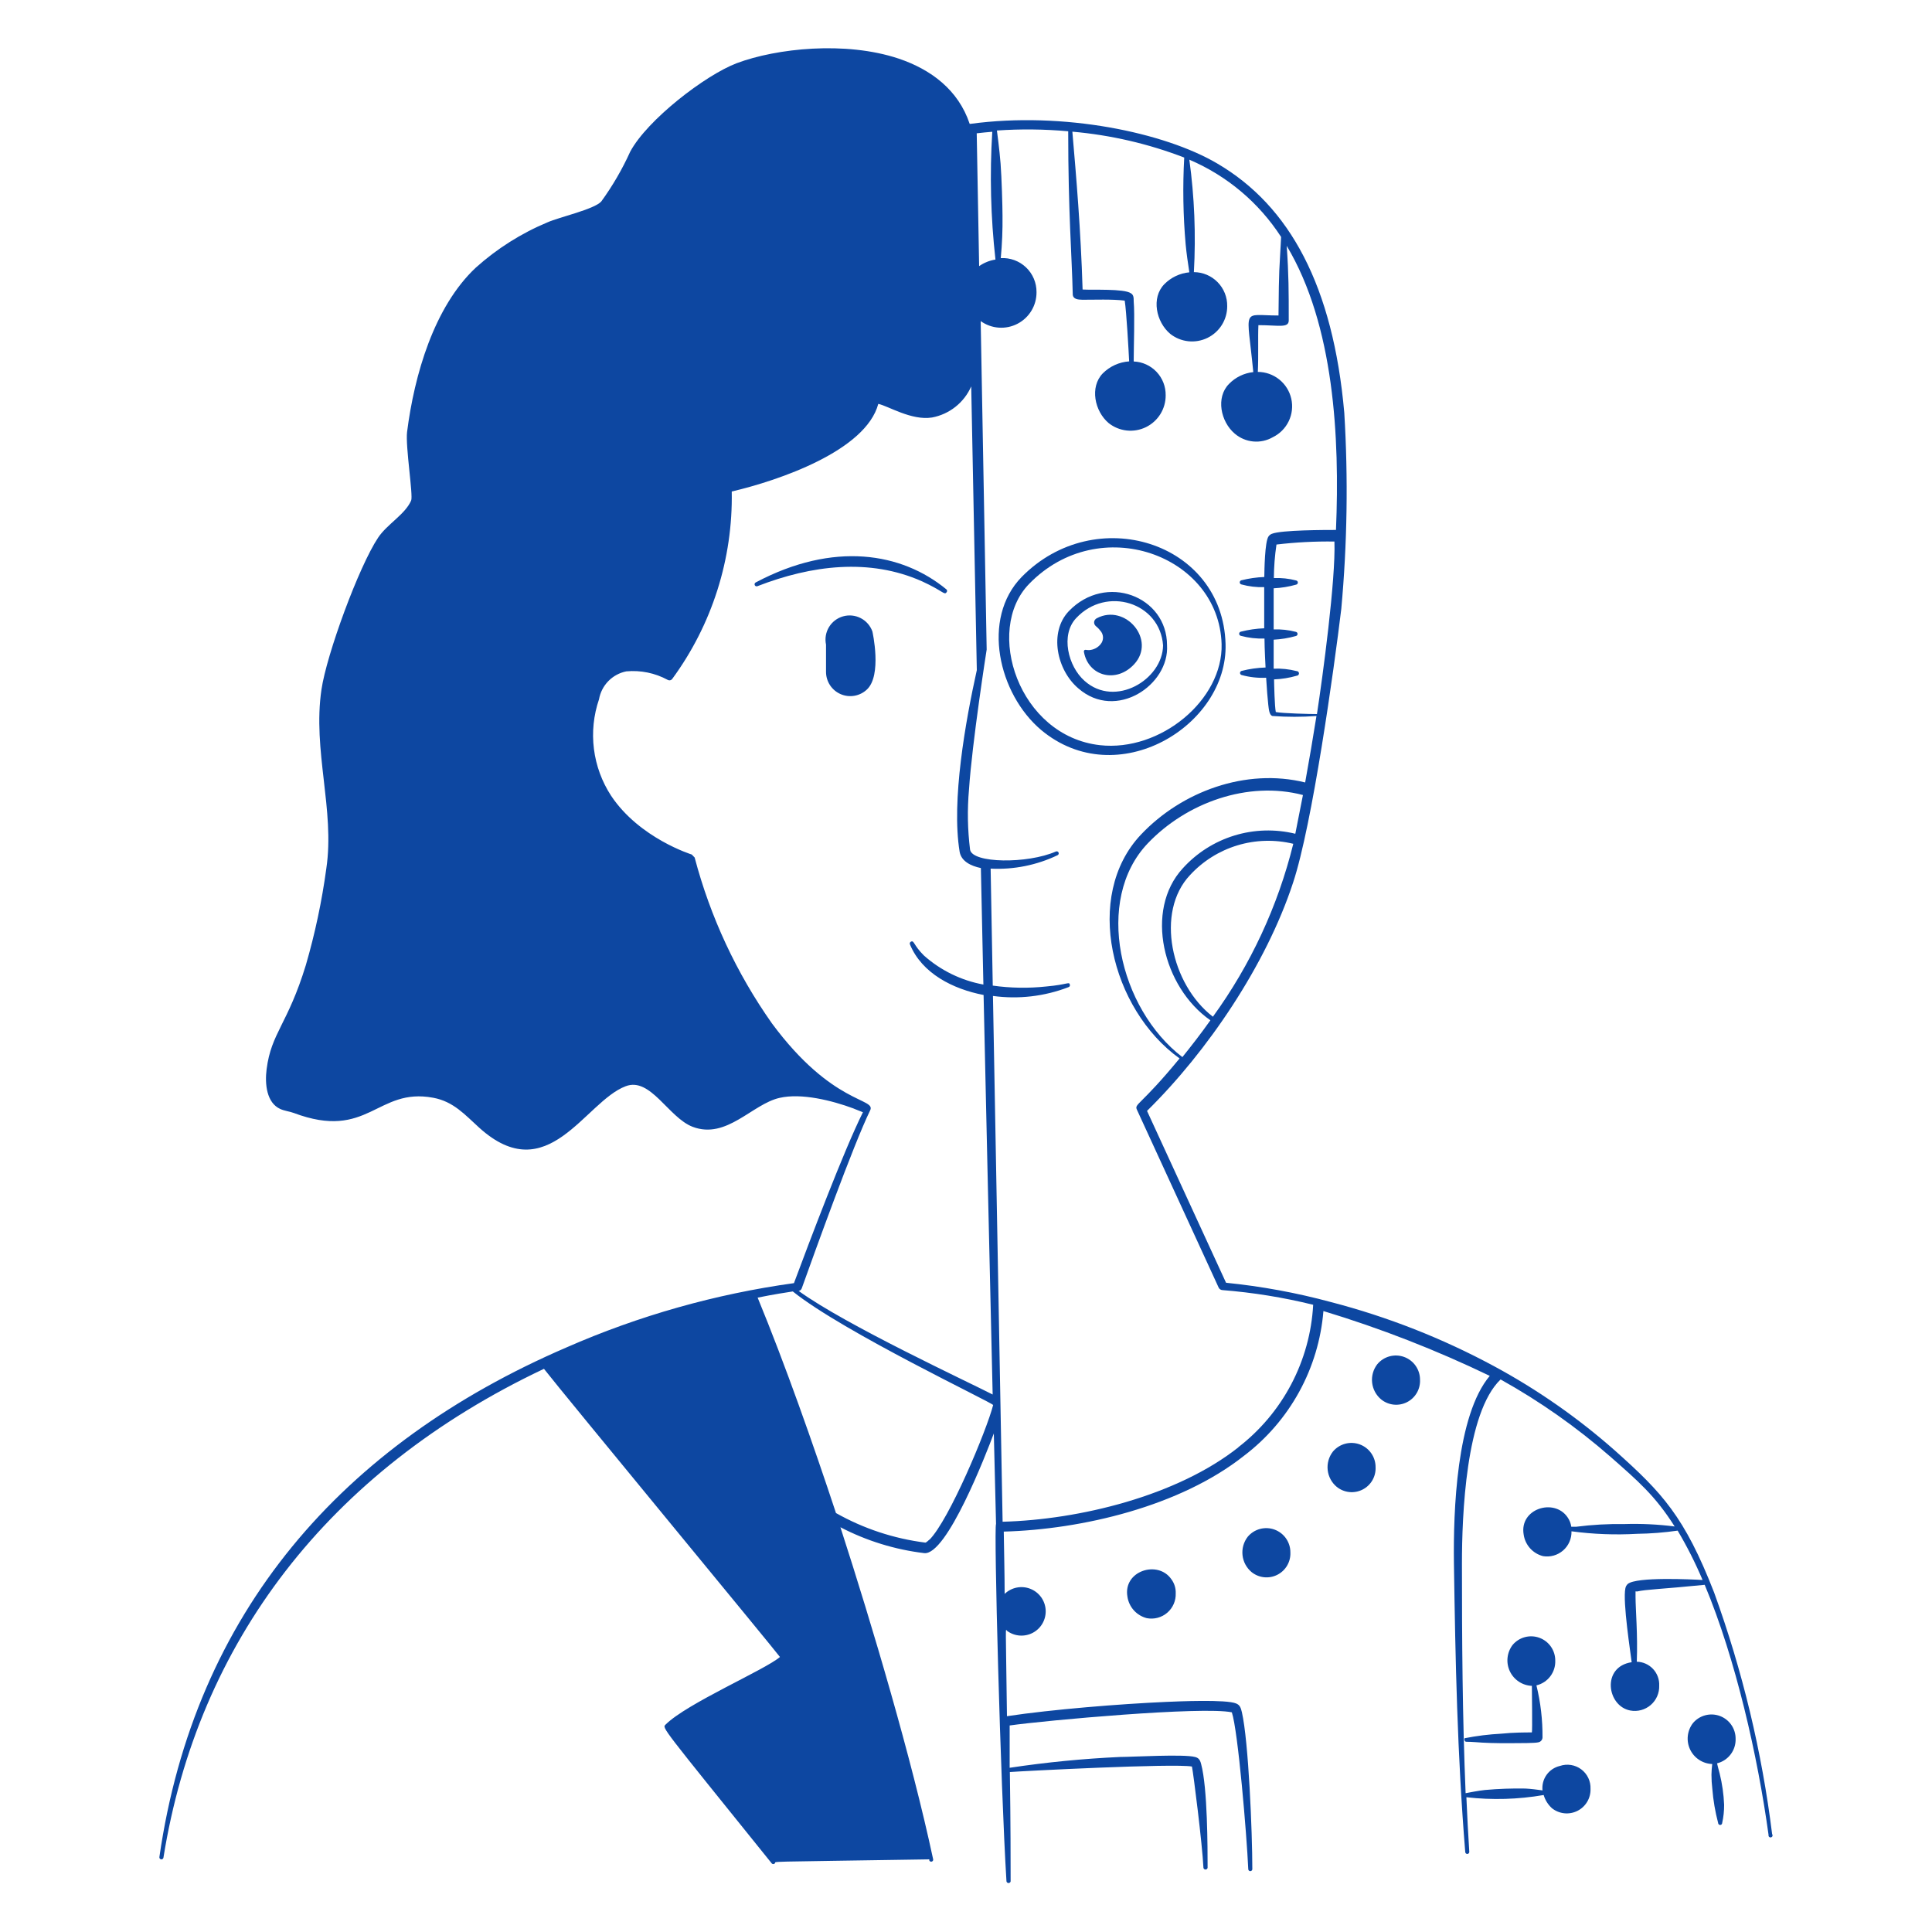 <svg xmlns="http://www.w3.org/2000/svg" width="400" height="400" viewBox="0 0 400 400" fill="none"><path fill-rule="evenodd" clip-rule="evenodd" d="M190.9 120.36C195.26 122.36 195.5 123.26 195.96 122.64C196 122.601 196.032 122.554 196.053 122.503C196.075 122.451 196.086 122.396 196.086 122.34C196.086 122.284 196.075 122.229 196.053 122.177C196.032 122.126 196 122.079 195.96 122.04C186.68 114.38 172.58 112.04 156.48 120.58C156.429 120.602 156.383 120.635 156.344 120.675C156.305 120.715 156.274 120.762 156.254 120.814C156.234 120.866 156.224 120.922 156.225 120.978C156.226 121.034 156.238 121.089 156.26 121.14C156.282 121.191 156.315 121.238 156.355 121.276C156.395 121.315 156.442 121.346 156.494 121.366C156.546 121.386 156.602 121.396 156.658 121.395C156.714 121.394 156.769 121.382 156.82 121.36C168 117.02 180 115.5 190.9 120.36ZM241.62 133.58C241.62 123.44 228.94 118.56 221.28 126.54C217.12 130.92 218.8 138.76 223.28 142.54C231.06 149.3 242.14 141.82 241.62 133.58ZM224.56 140.98C221.12 137.96 219.54 131.44 222.8 127.98C229.08 121.24 240.18 124.76 240.8 133.62C240.72 140.68 230.9 146.62 224.56 140.98ZM242.5 326.94C239.7 322.94 232.5 325.24 233.42 330.56C233.572 331.615 234.033 332.602 234.745 333.396C235.457 334.189 236.388 334.754 237.42 335.02C238.166 335.165 238.935 335.14 239.67 334.946C240.404 334.752 241.086 334.395 241.663 333.901C242.24 333.406 242.698 332.788 243.002 332.092C243.306 331.395 243.449 330.639 243.42 329.88C243.46 328.823 243.136 327.785 242.5 326.94ZM267.16 321.42C267.168 320.389 266.857 319.382 266.27 318.534C265.683 317.687 264.849 317.042 263.881 316.687C262.913 316.333 261.859 316.286 260.864 316.553C259.869 316.82 258.98 317.388 258.32 318.18C257.485 319.265 257.102 320.63 257.251 321.991C257.4 323.352 258.07 324.602 259.12 325.48C259.86 326.078 260.756 326.449 261.702 326.55C262.648 326.651 263.603 326.476 264.452 326.047C265.301 325.619 266.008 324.954 266.488 324.133C266.969 323.312 267.202 322.37 267.16 321.42ZM284.8 303.78C284.808 302.749 284.497 301.742 283.91 300.894C283.323 300.047 282.489 299.402 281.521 299.047C280.553 298.693 279.499 298.646 278.504 298.913C277.509 299.18 276.62 299.748 275.96 300.54C275.12 301.623 274.734 302.99 274.883 304.352C275.032 305.714 275.705 306.965 276.76 307.84C277.5 308.438 278.396 308.809 279.342 308.91C280.288 309.011 281.243 308.836 282.092 308.407C282.941 307.979 283.648 307.314 284.128 306.493C284.609 305.672 284.842 304.73 284.8 303.78ZM294 285.66C294.004 284.631 293.69 283.626 293.101 282.782C292.513 281.938 291.678 281.296 290.711 280.944C289.745 280.592 288.693 280.547 287.699 280.814C286.706 281.082 285.819 281.65 285.16 282.44C284.32 283.523 283.934 284.89 284.083 286.252C284.232 287.614 284.905 288.865 285.96 289.74C286.701 290.339 287.6 290.711 288.547 290.811C289.495 290.911 290.451 290.735 291.301 290.304C292.151 289.872 292.858 289.205 293.337 288.381C293.816 287.557 294.046 286.612 294 285.66ZM322 343.82C322.008 342.789 321.697 341.782 321.11 340.934C320.523 340.087 319.689 339.442 318.721 339.087C317.753 338.733 316.699 338.686 315.704 338.953C314.709 339.22 313.82 339.788 313.16 340.58C312.579 341.349 312.219 342.263 312.12 343.222C312.021 344.181 312.186 345.149 312.598 346.021C313.011 346.893 313.654 347.635 314.458 348.167C315.262 348.7 316.197 349.001 317.16 349.04C317.16 350.3 317.28 358.3 317.16 358.68C315.84 358.68 313.34 358.68 310.84 358.94C308.288 359.072 305.748 359.386 303.24 359.88C303.196 359.952 303.172 360.035 303.172 360.12C303.172 360.205 303.196 360.288 303.24 360.36C303.4 360.78 303.62 360.52 305.58 360.7C306.98 360.82 309.58 360.96 313.92 360.9C314.56 360.9 317.8 360.9 318.42 360.74C318.67 360.712 318.902 360.596 319.074 360.413C319.246 360.229 319.347 359.991 319.36 359.74C319.392 356.102 318.969 352.473 318.1 348.94C319.241 348.668 320.253 348.01 320.964 347.076C321.675 346.143 322.041 344.993 322 343.82ZM359.34 360C359.348 358.969 359.037 357.962 358.45 357.114C357.863 356.267 357.029 355.622 356.061 355.267C355.093 354.913 354.039 354.866 353.044 355.133C352.049 355.4 351.16 355.968 350.5 356.76C349.911 357.527 349.545 358.442 349.442 359.404C349.34 360.365 349.504 361.337 349.917 362.211C350.331 363.086 350.977 363.829 351.786 364.36C352.594 364.891 353.533 365.188 354.5 365.22C354.408 365.95 354.355 366.684 354.34 367.42C354.34 368.409 354.4 369.398 354.52 370.38C354.71 372.758 355.112 375.114 355.72 377.42C355.72 377.531 355.764 377.638 355.843 377.717C355.922 377.796 356.029 377.84 356.14 377.84C356.251 377.84 356.358 377.796 356.437 377.717C356.516 377.638 356.56 377.531 356.56 377.42C356.836 376.186 356.97 374.924 356.96 373.66C356.872 371.481 356.563 369.317 356.04 367.2C355.84 366.5 355.52 365.2 355.5 365.08C356.625 364.801 357.62 364.145 358.319 363.22C359.018 362.295 359.379 361.158 359.34 360Z" fill="#0D47A1"></path><path fill-rule="evenodd" clip-rule="evenodd" d="M253.74 133.32C253.14 112.14 226.76 103.96 211.54 119.44C203.1 128.08 206.72 143.66 215.54 151.12C231.24 164.28 254.24 150.28 253.74 133.32ZM227.74 154.28C210.9 152.4 203.74 130.48 213.06 120.9C227.62 105.88 252.36 114.9 252.92 133.34C253.24 144.88 240.28 155.68 227.72 154.28H227.74ZM180.62 130.74C180.194 129.545 179.33 128.557 178.202 127.976C177.074 127.394 175.768 127.263 174.548 127.609C173.327 127.955 172.284 128.752 171.629 129.838C170.974 130.924 170.756 132.219 171.02 133.46V139.1C171.019 140.078 171.304 141.035 171.839 141.853C172.374 142.672 173.137 143.316 174.034 143.707C174.93 144.098 175.921 144.218 176.885 144.054C177.849 143.889 178.744 143.446 179.46 142.78C182.66 139.84 180.64 130.82 180.62 130.74Z" fill="#0D47A1"></path><path fill-rule="evenodd" clip-rule="evenodd" d="M227.08 128C226.927 128.076 226.796 128.189 226.698 128.329C226.6 128.468 226.539 128.63 226.52 128.8C226.52 129.64 227.12 129.64 227.76 130.52C228.128 130.894 228.344 131.392 228.367 131.917C228.389 132.442 228.215 132.956 227.88 133.36C227.586 133.725 227.219 134.024 226.802 134.237C226.385 134.451 225.928 134.575 225.46 134.6C224.86 134.6 224.74 134.46 224.52 134.6C224.47 134.652 224.435 134.717 224.418 134.787C224.4 134.857 224.401 134.93 224.42 135C225.34 140 231.08 141.54 234.8 137.54C239.48 132.5 232.98 124.88 227.08 128Z" fill="#0D47A1"></path><path fill-rule="evenodd" clip-rule="evenodd" d="M366.9 379.74C364.785 362.677 360.76 345.905 354.9 329.74C348.76 313.96 344.12 309.04 334.42 300.38C326.746 293.591 318.317 287.706 309.3 282.84C298.626 277.083 287.298 272.631 275.56 269.58C268.442 267.655 261.177 266.317 253.84 265.58L237.48 230C250 217.68 262.12 199.78 267.7 182.8C271.7 170.8 276.2 138.52 277.7 126.06C278.933 112.562 279.14 98.99 278.32 85.46C276 59.28 267.08 42.66 252 33.84C241.08 27.42 220.16 23.04 200.94 25.64H200.76C198.42 18.62 192.76 14.38 186.02 12.12C175.02 8.46 160.76 10 152.54 13.08C146 15.56 134 24.82 130.48 31.4C128.836 35.035 126.825 38.493 124.48 41.72C123.02 43.34 115.7 44.98 113.38 46.02C107.918 48.298 102.881 51.483 98.48 55.44C89.86 63.54 85.78 77.62 84.28 89.44C83.92 92.4 85.58 102.64 85.12 103.64C83.86 106.52 80.14 108.52 78.28 111.32C74.28 117.32 67.62 135.5 66.56 142.74C64.68 155.38 69.36 167.68 67.56 179.82C66.644 186.582 65.227 193.267 63.32 199.82C59.56 212.1 56.16 213.82 55.2 221.36C54.8 224.44 55.2 228.32 58.02 229.6C58.9 230 59.92 230.1 60.8 230.42C76.28 236.24 78 225.08 89.7 227.28C93.9 228.06 96.26 230.8 99.22 233.48C113.42 246.32 121.06 228.1 129.52 224.9C134.68 222.9 138.4 231.4 143.42 233.3C150.46 235.96 155.74 228.56 161.42 227.3C165.94 226.26 172.28 227.86 176.66 229.48C176.86 229.58 176.66 229.48 178.66 230.28C174.66 238.28 167.48 257.34 164.38 265.66C148.135 267.91 132.279 272.392 117.26 278.98C70.86 298.98 40.3 333.82 33 384.48C32.984 384.591 33.013 384.705 33.081 384.795C33.148 384.885 33.249 384.944 33.36 384.96C33.471 384.976 33.585 384.947 33.675 384.879C33.765 384.812 33.824 384.711 33.84 384.6C40.96 340.16 67.84 304.6 112.62 283.4C116.9 288.88 160.28 341.4 161.48 343.06C158.4 345.72 142.2 352.66 137.8 357.06C137.08 357.8 136.74 357.18 159.8 385.82C159.882 385.896 159.989 385.938 160.1 385.938C160.211 385.938 160.319 385.896 160.4 385.82C161.04 385.32 156.08 385.54 192.4 384.96C192.391 385.033 192.391 385.107 192.4 385.18C192.443 385.283 192.524 385.366 192.627 385.409C192.731 385.452 192.847 385.452 192.95 385.41C193.054 385.368 193.136 385.286 193.179 385.183C193.222 385.08 193.223 384.963 193.18 384.86C188.72 364 180.62 336.66 174 316.2C179.417 319.017 185.298 320.833 191.36 321.56C196.04 322.02 204.16 301.04 205.76 296.78C205.92 303.24 206.06 309.5 206.22 315.52C205.74 316.12 207.14 369.62 208.38 389.52C208.401 389.618 208.456 389.706 208.534 389.769C208.612 389.832 208.71 389.867 208.81 389.867C208.911 389.867 209.008 389.832 209.086 389.769C209.165 389.706 209.219 389.618 209.24 389.52C209.24 385.52 209.24 377.7 209.08 366.88C211.76 366.68 242.96 365.06 246.78 365.74C247.08 367.18 248.92 381.74 249.16 386.72C249.181 386.818 249.236 386.906 249.314 386.969C249.392 387.032 249.49 387.067 249.59 387.067C249.691 387.067 249.788 387.032 249.866 386.969C249.945 386.906 249.999 386.818 250.02 386.72C250.02 382.72 250.02 370.18 248.68 365.22C248.44 364.24 248.06 363.92 247.4 363.76C245.1 363.14 234.36 363.76 231.94 363.76C224.273 364.11 216.63 364.858 209.04 366V357.24C216.34 356.2 249.04 353.24 255.04 354.52C256.32 358.36 258.12 379.86 258.44 386.98C258.44 387.035 258.451 387.09 258.472 387.141C258.493 387.192 258.524 387.238 258.563 387.277C258.602 387.316 258.648 387.347 258.699 387.368C258.75 387.389 258.805 387.4 258.86 387.4C258.915 387.4 258.97 387.389 259.021 387.368C259.072 387.347 259.118 387.316 259.157 387.277C259.196 387.238 259.227 387.192 259.248 387.141C259.269 387.09 259.28 387.035 259.28 386.98C259.28 379.34 258.5 360.5 257.12 354.5C256.9 353.56 256.7 353.02 255.96 352.7C253.96 351.8 243.76 352.26 241.44 352.36C231.9 352.78 217.74 353.92 208.48 355.32C208.22 335.32 208.14 337.32 208.48 337.64C209.248 338.213 210.164 338.554 211.119 338.623C212.075 338.692 213.03 338.487 213.872 338.031C214.715 337.575 215.409 336.887 215.873 336.049C216.337 335.211 216.552 334.258 216.492 333.302C216.432 332.345 216.1 331.427 215.534 330.653C214.969 329.88 214.194 329.285 213.301 328.938C212.408 328.59 211.435 328.506 210.495 328.694C209.556 328.883 208.69 329.336 208 330C208 325.88 207.88 321.56 207.82 317.1C223.96 316.66 244.3 311.9 257.56 301.4C262.253 297.843 266.142 293.336 268.975 288.173C271.808 283.011 273.52 277.309 274 271.44C285.81 275.015 297.325 279.501 308.44 284.86C301.54 293.04 300.88 312.86 301.02 323.64C301.32 343.86 301.72 363.2 303.36 383.42C303.36 383.531 303.404 383.638 303.483 383.717C303.562 383.796 303.669 383.84 303.78 383.84C303.892 383.84 303.998 383.796 304.077 383.717C304.156 383.638 304.2 383.531 304.2 383.42C303.96 379.64 303.76 375.88 303.6 372.1C308.928 372.708 314.316 372.553 319.6 371.64C319.909 372.684 320.497 373.624 321.3 374.36C322.034 374.95 322.922 375.317 323.859 375.418C324.795 375.518 325.741 375.347 326.583 374.926C327.426 374.505 328.129 373.851 328.611 373.041C329.093 372.232 329.332 371.301 329.3 370.36C329.332 369.581 329.173 368.806 328.839 368.103C328.504 367.399 328.002 366.787 327.378 366.321C326.754 365.854 326.026 365.546 325.256 365.424C324.486 365.302 323.698 365.369 322.96 365.62C321.845 365.878 320.863 366.535 320.2 367.467C319.537 368.399 319.238 369.542 319.36 370.68C318.28 370.52 316.94 370.36 315.84 370.3C313.037 370.248 310.233 370.348 307.44 370.6C305.96 370.76 304.32 371.1 303.44 371.26C302.78 355.46 302.68 339.52 302.68 323.76C302.68 313.76 303.46 292.52 310.68 285.6C318.8 290.121 326.422 295.484 333.42 301.6C339.12 306.62 342.64 309.6 346.72 316.04C343.265 315.598 339.781 315.431 336.3 315.54C332.958 315.488 329.616 315.675 326.3 316.1H325.32C325.216 315.379 324.941 314.694 324.52 314.1C321.74 310.1 314.52 312.38 315.46 317.72C315.612 318.775 316.073 319.762 316.785 320.556C317.497 321.349 318.428 321.914 319.46 322.18C320.198 322.305 320.955 322.264 321.675 322.061C322.395 321.858 323.062 321.497 323.626 321.006C324.191 320.514 324.639 319.903 324.939 319.218C325.238 318.532 325.382 317.788 325.36 317.04C329.86 317.644 334.407 317.818 338.94 317.56C341.751 317.522 344.557 317.302 347.34 316.9C349.291 320.185 351.015 323.6 352.5 327.12C350.12 326.98 338.9 326.44 337.04 327.92C336.771 328.154 336.588 328.47 336.52 328.82C335.92 331.58 337.64 342.54 337.82 344.14C331.54 345.08 332.68 353.22 337.52 354.14C338.265 354.281 339.033 354.253 339.766 354.058C340.499 353.863 341.179 353.505 341.755 353.011C342.331 352.518 342.789 351.901 343.094 351.207C343.4 350.512 343.545 349.758 343.52 349C343.55 348.368 343.452 347.736 343.233 347.142C343.015 346.547 342.679 346.003 342.247 345.541C341.814 345.079 341.294 344.708 340.715 344.45C340.137 344.192 339.513 344.053 338.88 344.04C339.1 338.56 338.62 333.12 338.62 330.62V329.5C338.62 329.44 338.62 329.5 338.94 329.5C340.82 329.06 343.96 329.02 352.94 328.12C359.36 343.44 363.92 363.62 366.16 379.9C366.144 379.969 366.145 380.041 366.164 380.11C366.183 380.178 366.219 380.241 366.268 380.292C366.318 380.342 366.38 380.38 366.448 380.4C366.516 380.421 366.588 380.423 366.657 380.408C366.727 380.393 366.791 380.361 366.845 380.314C366.898 380.268 366.939 380.208 366.963 380.141C366.988 380.074 366.995 380.003 366.983 379.932C366.972 379.862 366.944 379.796 366.9 379.74ZM246.38 181.18C249.041 178.289 252.427 176.164 256.186 175.024C259.946 173.885 263.942 173.773 267.76 174.7C264.575 187.595 258.924 199.752 251.12 210.5C242.46 203.84 239.14 188.84 246.38 181.18ZM268.18 172.62C264.012 171.602 259.646 171.73 255.544 172.991C251.442 174.251 247.758 176.597 244.88 179.78C236.88 188.46 240.76 204.4 250.6 211.24C248.6 214.06 246.6 216.62 244.8 218.86C231.72 208.86 226.44 186.34 237.64 174.6C245.64 166.2 258.34 161.6 269.76 164.6C269.26 167.16 268.74 169.86 268.18 172.62ZM268.44 138.94C266.893 138.543 265.296 138.375 263.7 138.44V132.44C265.257 132.358 266.8 132.103 268.3 131.68C268.398 131.659 268.486 131.604 268.549 131.526C268.612 131.448 268.647 131.35 268.647 131.25C268.647 131.15 268.612 131.052 268.549 130.974C268.486 130.896 268.398 130.841 268.3 130.82C266.8 130.425 265.25 130.256 263.7 130.32V121.8C265.277 121.726 266.841 121.471 268.36 121.04C268.458 121.019 268.546 120.964 268.609 120.886C268.672 120.808 268.707 120.71 268.707 120.61C268.707 120.51 268.672 120.412 268.609 120.334C268.546 120.256 268.458 120.201 268.36 120.18C266.853 119.786 265.296 119.617 263.74 119.68C263.756 117.357 263.937 115.038 264.28 112.74C268.262 112.269 272.271 112.062 276.28 112.12C276.56 119.98 273.86 140 272.66 147.84C271.18 147.84 265.58 147.7 264.14 147.42C263.9 146.22 263.8 141.88 263.78 140.66C265.372 140.601 266.951 140.345 268.48 139.9C268.607 139.895 268.727 139.839 268.814 139.745C268.9 139.652 268.945 139.527 268.94 139.4C268.935 139.273 268.879 139.153 268.785 139.066C268.692 138.98 268.567 138.935 268.44 138.94ZM205.44 27.28C204.892 36.102 205.113 44.956 206.1 53.74C204.884 53.927 203.727 54.393 202.72 55.1C202.46 40.44 202.28 30.58 202.22 27.6C203.28 27.48 204.36 27.36 205.44 27.28ZM166 266.72C168.66 259.28 176.68 237 180.16 229.88C181.42 227.3 172.34 228.8 159.82 211.88C152.483 201.479 147.064 189.849 143.82 177.54L143.22 176.92C143.22 176.92 132.42 173.58 126.54 164.78C124.626 161.858 123.405 158.537 122.968 155.071C122.531 151.606 122.891 148.086 124.02 144.78C124.27 143.361 124.941 142.05 125.947 141.019C126.954 139.988 128.248 139.284 129.66 139C132.631 138.724 135.618 139.336 138.24 140.76C138.394 140.848 138.575 140.877 138.748 140.84C138.922 140.803 139.076 140.703 139.18 140.56C147.425 129.325 151.754 115.694 151.5 101.76C161.24 99.48 179.24 93.34 181.84 83.62C183.84 84.02 188.7 87.12 192.96 86.44C194.736 86.11 196.404 85.35 197.819 84.228C199.235 83.106 200.354 81.654 201.08 80C201.42 97.02 201.8 117.1 202.24 138.74C199.92 149.2 196.94 165.78 198.68 176.34C199.02 178.34 201.04 179.3 203.08 179.72C203.24 187.72 203.42 195.72 203.6 203.84C199.029 203.002 194.775 200.927 191.3 197.84C189.06 195.62 189.3 194.64 188.6 194.96C188.498 195.012 188.42 195.101 188.382 195.209C188.345 195.318 188.351 195.436 188.4 195.54C190.88 201.54 197.3 204.78 203.64 206C203.9 217.88 205.16 273.74 205.52 288.72C200.6 286.18 175.1 274.34 165.36 267.28C165.507 267.252 165.644 267.185 165.756 267.087C165.869 266.989 165.953 266.862 166 266.72ZM192.46 318.72C192.34 318.84 191.74 319.4 191.58 319.38C185.074 318.562 178.79 316.484 173.08 313.26C168.4 299.1 162.52 282.38 156.86 268.66C160.28 267.96 162.86 267.58 164.14 267.38C174.64 275.82 205.6 290.46 205.62 290.9C204.28 296.12 196.54 314.66 192.42 318.8L192.46 318.72ZM256.46 299.6C243.68 309.74 223.4 314.64 207.58 315.06C207.34 302.78 206.36 248.54 205.58 206.2C210.863 206.924 216.244 206.298 221.22 204.38C221.275 204.364 221.326 204.337 221.37 204.301C221.413 204.265 221.45 204.22 221.476 204.17C221.502 204.12 221.518 204.064 221.522 204.007C221.526 203.951 221.519 203.894 221.5 203.84C221.32 203.2 221.08 203.84 216.62 204.24C212.933 204.637 209.212 204.576 205.54 204.06C205.4 196.06 205.24 187.86 205.1 179.84C209.879 180.081 214.643 179.125 218.96 177.06C219.01 177.036 219.055 177.003 219.092 176.962C219.129 176.921 219.158 176.873 219.176 176.821C219.195 176.769 219.203 176.714 219.2 176.659C219.197 176.604 219.184 176.55 219.16 176.5C219.136 176.45 219.103 176.405 219.062 176.368C219.021 176.331 218.974 176.303 218.922 176.284C218.87 176.265 218.814 176.257 218.759 176.26C218.704 176.263 218.65 176.276 218.6 176.3C212.72 178.88 201.26 178.76 200.84 175.9C200.325 171.773 200.251 167.603 200.62 163.46C201.26 153.78 204.24 134.7 204.28 134.48C203.8 108.48 203.38 84.98 203.04 66.48C204.136 67.267 205.428 67.736 206.774 67.833C208.12 67.93 209.466 67.653 210.663 67.031C211.861 66.41 212.863 65.469 213.558 64.312C214.253 63.156 214.613 61.829 214.6 60.48C214.607 59.523 214.418 58.574 214.044 57.693C213.67 56.812 213.119 56.017 212.425 55.357C211.732 54.697 210.91 54.187 210.011 53.857C209.113 53.527 208.156 53.385 207.2 53.44C207.474 50.542 207.594 47.631 207.56 44.72C207.56 42.72 207.38 36.72 207.16 33.88C206.94 31.04 206.42 27.14 206.4 27.02C211.317 26.683 216.252 26.737 221.16 27.18C221.16 44 221.92 53 222.1 60.88C222.1 61.94 223.14 62.04 224.1 62.06C226.46 62.06 230.4 61.92 232.86 62.24C233.22 64.46 233.66 72.48 233.78 74.82C231.72 74.96 229.781 75.841 228.32 77.3C225.58 80.12 226.62 85.14 229.54 87.6C230.616 88.452 231.912 88.983 233.276 89.131C234.641 89.279 236.02 89.038 237.254 88.436C238.487 87.833 239.526 86.894 240.249 85.728C240.972 84.561 241.35 83.213 241.34 81.84C241.368 80.04 240.691 78.301 239.454 76.993C238.217 75.686 236.519 74.913 234.72 74.84C234.72 71.9 234.96 65.1 234.72 62.38C234.72 61.66 234.72 61.06 234.14 60.72C232.72 59.72 226.14 60.08 224.14 59.94C223.76 47.48 222.82 36.56 222.02 27.26C229.953 27.956 237.749 29.76 245.18 32.62C244.851 38.62 244.951 44.635 245.48 50.62C245.64 52.34 245.94 54.48 246.24 56.38C244.278 56.565 242.444 57.436 241.06 58.84C238.3 61.66 239.36 66.66 242.28 69.12C243.355 69.971 244.648 70.502 246.011 70.65C247.374 70.799 248.752 70.559 249.985 69.96C251.218 69.36 252.256 68.424 252.981 67.26C253.705 66.096 254.086 64.751 254.08 63.38C254.093 62.464 253.925 61.554 253.585 60.703C253.244 59.852 252.739 59.077 252.097 58.422C251.456 57.768 250.691 57.247 249.847 56.889C249.003 56.532 248.097 56.345 247.18 56.34C247.613 48.568 247.298 40.772 246.24 33.06C254.027 36.379 260.644 41.951 265.24 49.06C264.86 56.68 264.8 54.56 264.7 65.32C256.94 65.32 258.16 63.32 259.48 77.04C257.564 77.244 255.78 78.115 254.44 79.5C251.7 82.28 252.7 87.28 255.64 89.78C256.716 90.702 258.052 91.269 259.463 91.401C260.874 91.534 262.291 91.226 263.52 90.52C264.966 89.815 266.13 88.642 266.824 87.191C267.518 85.74 267.7 84.096 267.34 82.529C266.981 80.961 266.101 79.561 264.844 78.557C263.588 77.553 262.028 77.004 260.42 77C260.58 73.64 260.42 69.82 260.54 67.32C264.7 67.32 266.82 67.98 266.82 66.34C266.82 60.34 266.82 56.84 266.4 50.9C276.22 67.3 277.4 90.6 276.6 109.72C274.46 109.72 265.26 109.72 263.32 110.52C263.035 110.631 262.791 110.826 262.62 111.08C261.86 112.2 261.78 118.06 261.76 119.46C260.161 119.523 258.573 119.751 257.02 120.14C256.922 120.161 256.834 120.216 256.771 120.294C256.708 120.372 256.673 120.47 256.673 120.57C256.673 120.67 256.708 120.768 256.771 120.846C256.834 120.924 256.922 120.979 257.02 121C258.556 121.425 260.148 121.613 261.74 121.56V130.08C260.107 130.142 258.484 130.376 256.9 130.78C256.802 130.801 256.714 130.856 256.651 130.934C256.588 131.012 256.553 131.11 256.553 131.21C256.553 131.31 256.588 131.408 256.651 131.486C256.714 131.564 256.802 131.619 256.9 131.64C258.496 132.072 260.148 132.261 261.8 132.2C261.8 134.2 262.02 138.2 262.02 138.2C260.353 138.252 258.696 138.487 257.08 138.9C256.982 138.921 256.894 138.976 256.831 139.054C256.768 139.132 256.733 139.23 256.733 139.33C256.733 139.43 256.768 139.528 256.831 139.606C256.894 139.684 256.982 139.739 257.08 139.76C258.727 140.211 260.435 140.4 262.14 140.32C262.28 142.64 262.44 144.6 262.58 145.9C262.7 146.86 262.78 148.04 263.44 148.24C266.476 148.46 269.524 148.46 272.56 148.24C271.853 152.693 271.073 157.28 270.22 162C257.94 158.96 244.64 163.88 236.22 172.8C224.22 185.5 230.02 208.96 244.22 219.14C236.1 229 234.82 228.5 235.38 229.74L252.3 266.56C252.367 266.714 252.475 266.846 252.613 266.941C252.751 267.037 252.913 267.092 253.08 267.1C259.419 267.601 265.706 268.618 271.88 270.14C271.567 275.894 270.015 281.513 267.33 286.611C264.644 291.71 260.888 296.168 256.32 299.68L256.46 299.6Z" fill="#0D47A1"></path></svg>